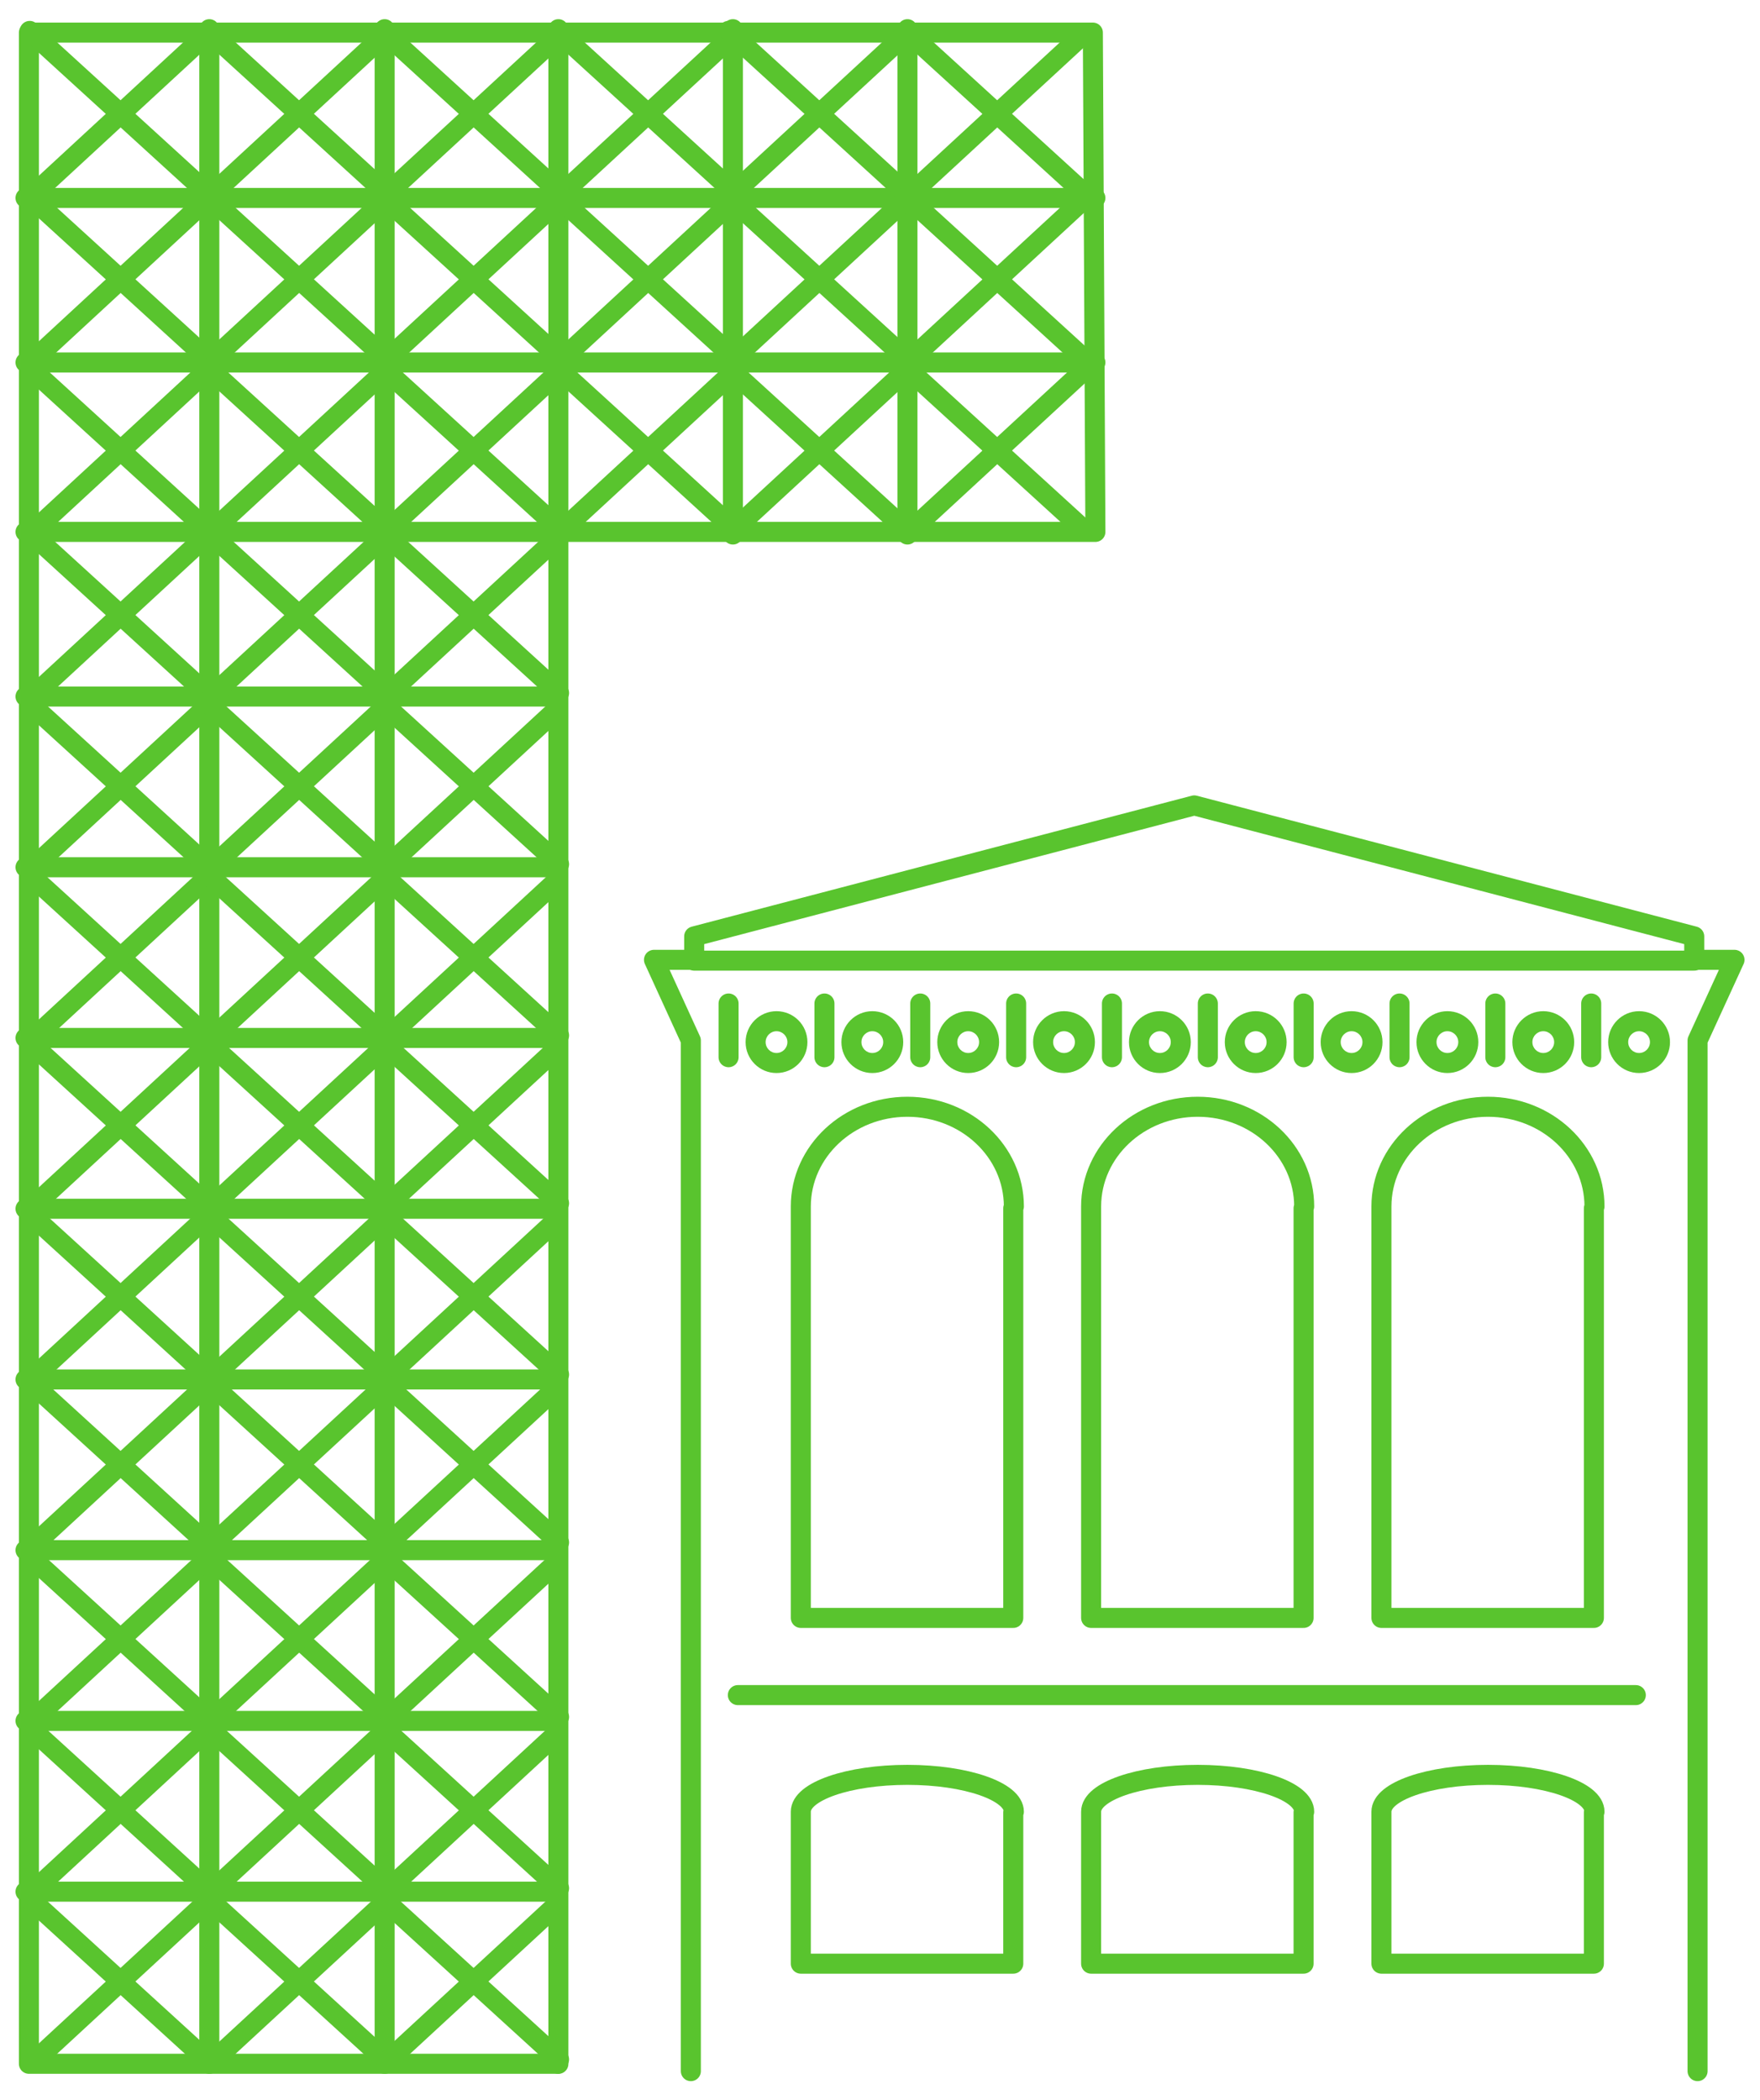 <?xml version="1.0" encoding="UTF-8"?>
<svg id="Calque_1" xmlns="http://www.w3.org/2000/svg" version="1.1" viewBox="0 0 263.6 314.47">
  <!-- Generator: Adobe Illustrator 29.6.0, SVG Export Plug-In . SVG Version: 2.1.1 Build 207)  -->
  <defs>
    <style>
      .st0 {
        fill: #59c42e;
      }

      .st1 {
        fill: none;
        stroke: #59c42e;
        stroke-linecap: round;
        stroke-linejoin: round;
        stroke-width: 3px;
      }
    </style>
  </defs>
  <polyline class="st1" points="3.82 79.64 164.06 79.64 163.68 4.88 4.33 4.88 4.33 309 83.5 309"/>
  <line class="st1" x1="3.82" y1="54.27" x2="164.06" y2="54.27"/>
  <line class="st1" x1="3.82" y1="104.29" x2="83.5" y2="104.29"/>
  <line class="st1" x1="3.82" y1="129.85" x2="83.5" y2="129.85"/>
  <line class="st1" x1="3.82" y1="155.41" x2="83.5" y2="155.41"/>
  <line class="st1" x1="3.82" y1="180.98" x2="83.5" y2="180.98"/>
  <line class="st1" x1="3.82" y1="206.54" x2="83.5" y2="206.54"/>
  <line class="st1" x1="3.82" y1="232.1" x2="83.5" y2="232.1"/>
  <line class="st1" x1="3.82" y1="257.66" x2="83.5" y2="257.66"/>
  <line class="st1" x1="3.82" y1="283.23" x2="83.5" y2="283.23"/>
  <line class="st1" x1="3.82" y1="29.64" x2="164.06" y2="29.64"/>
  <g>
    <line class="st1" x1="57.61" y1="4.37" x2="57.61" y2="309.01"/>
    <line class="st1" x1="135.91" y1="4.37" x2="135.91" y2="80.03"/>
    <line class="st1" x1="109.77" y1="4.37" x2="109.77" y2="80.03"/>
    <line class="st1" x1="83.63" y1="4.37" x2="83.63" y2="309.01"/>
    <line class="st1" x1="31.35" y1="4.37" x2="31.35" y2="309.01"/>
    <line class="st1" x1="4.45" y1="4.63" x2="30.85" y2="28.71"/>
    <line class="st1" x1="30.66" y1="5.41" x2="5.05" y2="29.06"/>
  </g>
  <line class="st1" x1="4.45" y1="29.41" x2="30.85" y2="53.49"/>
  <line class="st1" x1="30.66" y1="30.19" x2="5.05" y2="53.85"/>
  <line class="st1" x1="4.45" y1="55.05" x2="30.85" y2="79.13"/>
  <line class="st1" x1="30.66" y1="55.83" x2="5.05" y2="79.48"/>
  <line class="st1" x1="4.45" y1="79.68" x2="30.85" y2="103.76"/>
  <line class="st1" x1="30.66" y1="80.46" x2="5.05" y2="104.11"/>
  <line class="st1" x1="4.45" y1="105.31" x2="30.85" y2="129.39"/>
  <line class="st1" x1="30.66" y1="106.1" x2="5.05" y2="129.75"/>
  <line class="st1" x1="4.45" y1="130.95" x2="30.85" y2="155.03"/>
  <line class="st1" x1="30.66" y1="131.73" x2="5.05" y2="155.39"/>
  <line class="st1" x1="4.45" y1="156.08" x2="30.85" y2="180.16"/>
  <line class="st1" x1="30.66" y1="156.87" x2="5.05" y2="180.52"/>
  <line class="st1" x1="4.45" y1="181.72" x2="30.85" y2="205.8"/>
  <line class="st1" x1="30.66" y1="182.5" x2="5.05" y2="206.16"/>
  <line class="st1" x1="4.45" y1="206.85" x2="30.85" y2="230.94"/>
  <line class="st1" x1="30.66" y1="207.64" x2="5.05" y2="231.29"/>
  <line class="st1" x1="4.45" y1="232.99" x2="30.85" y2="257.07"/>
  <line class="st1" x1="30.66" y1="233.78" x2="5.05" y2="257.43"/>
  <line class="st1" x1="4.45" y1="258.63" x2="30.85" y2="282.71"/>
  <line class="st1" x1="30.66" y1="259.41" x2="5.05" y2="283.07"/>
  <g>
    <line class="st1" x1="4.45" y1="284.27" x2="30.85" y2="308.35"/>
    <line class="st1" x1="30.66" y1="285.05" x2="5.05" y2="308.7"/>
    <line class="st1" x1="31.18" y1="4.63" x2="57.59" y2="28.71"/>
    <line class="st1" x1="57.4" y1="5.41" x2="31.78" y2="29.06"/>
  </g>
  <line class="st1" x1="31.18" y1="29.41" x2="57.59" y2="53.49"/>
  <line class="st1" x1="57.4" y1="30.19" x2="31.78" y2="53.85"/>
  <line class="st1" x1="31.18" y1="55.05" x2="57.59" y2="79.13"/>
  <line class="st1" x1="57.4" y1="55.83" x2="31.78" y2="79.48"/>
  <line class="st1" x1="31.18" y1="79.68" x2="57.59" y2="103.76"/>
  <line class="st1" x1="57.4" y1="80.46" x2="31.78" y2="104.11"/>
  <line class="st1" x1="31.18" y1="105.31" x2="57.59" y2="129.39"/>
  <line class="st1" x1="57.4" y1="106.1" x2="31.78" y2="129.75"/>
  <line class="st1" x1="31.18" y1="130.95" x2="57.59" y2="155.03"/>
  <line class="st1" x1="57.4" y1="131.73" x2="31.78" y2="155.39"/>
  <line class="st1" x1="31.18" y1="156.08" x2="57.59" y2="180.16"/>
  <line class="st1" x1="57.4" y1="156.87" x2="31.78" y2="180.52"/>
  <line class="st1" x1="31.18" y1="181.72" x2="57.59" y2="205.8"/>
  <line class="st1" x1="57.4" y1="182.5" x2="31.78" y2="206.16"/>
  <line class="st1" x1="31.18" y1="206.85" x2="57.59" y2="230.94"/>
  <line class="st1" x1="57.4" y1="207.64" x2="31.78" y2="231.29"/>
  <line class="st1" x1="31.18" y1="232.99" x2="57.59" y2="257.07"/>
  <line class="st1" x1="57.4" y1="233.78" x2="31.78" y2="257.43"/>
  <line class="st1" x1="31.18" y1="258.63" x2="57.59" y2="282.71"/>
  <line class="st1" x1="57.4" y1="259.41" x2="31.78" y2="283.07"/>
  <g>
    <line class="st1" x1="31.18" y1="284.27" x2="57.59" y2="308.35"/>
    <line class="st1" x1="57.4" y1="285.05" x2="31.78" y2="308.7"/>
    <line class="st1" x1="57.32" y1="4.63" x2="83.73" y2="28.71"/>
    <line class="st1" x1="83.54" y1="5.41" x2="57.92" y2="29.06"/>
  </g>
  <line class="st1" x1="57.32" y1="29.41" x2="83.73" y2="53.49"/>
  <line class="st1" x1="83.54" y1="30.19" x2="57.92" y2="53.85"/>
  <line class="st1" x1="57.32" y1="55.05" x2="83.73" y2="79.13"/>
  <line class="st1" x1="83.54" y1="55.83" x2="57.92" y2="79.48"/>
  <line class="st1" x1="57.32" y1="79.68" x2="83.73" y2="103.76"/>
  <line class="st1" x1="83.54" y1="80.46" x2="57.92" y2="104.11"/>
  <line class="st1" x1="57.32" y1="105.31" x2="83.73" y2="129.39"/>
  <line class="st1" x1="83.54" y1="106.1" x2="57.92" y2="129.75"/>
  <line class="st1" x1="57.32" y1="130.95" x2="83.73" y2="155.03"/>
  <line class="st1" x1="83.54" y1="131.73" x2="57.92" y2="155.39"/>
  <line class="st1" x1="57.32" y1="156.08" x2="83.73" y2="180.16"/>
  <line class="st1" x1="83.54" y1="156.87" x2="57.92" y2="180.52"/>
  <line class="st1" x1="57.32" y1="181.72" x2="83.73" y2="205.8"/>
  <line class="st1" x1="83.54" y1="182.5" x2="57.92" y2="206.16"/>
  <line class="st1" x1="57.32" y1="206.85" x2="83.73" y2="230.94"/>
  <line class="st1" x1="83.54" y1="207.64" x2="57.92" y2="231.29"/>
  <line class="st1" x1="57.32" y1="232.99" x2="83.73" y2="257.07"/>
  <line class="st1" x1="83.54" y1="233.78" x2="57.92" y2="257.43"/>
  <line class="st1" x1="57.32" y1="258.63" x2="83.73" y2="282.71"/>
  <line class="st1" x1="83.54" y1="259.41" x2="57.92" y2="283.07"/>
  <g>
    <line class="st1" x1="57.32" y1="284.27" x2="83.73" y2="308.35"/>
    <line class="st1" x1="83.54" y1="285.05" x2="57.92" y2="308.7"/>
    <line class="st1" x1="83.46" y1="4.63" x2="109.86" y2="28.71"/>
    <line class="st1" x1="109.68" y1="5.41" x2="84.06" y2="29.06"/>
  </g>
  <line class="st1" x1="83.46" y1="29.41" x2="109.86" y2="53.49"/>
  <line class="st1" x1="109.68" y1="30.19" x2="84.06" y2="53.85"/>
  <line class="st1" x1="83.46" y1="55.05" x2="109.86" y2="79.13"/>
  <line class="st1" x1="109.68" y1="55.83" x2="84.06" y2="79.48"/>
  <g>
    <line class="st1" x1="109.1" y1="4.63" x2="135.5" y2="28.71"/>
    <line class="st1" x1="135.32" y1="5.41" x2="109.7" y2="29.06"/>
  </g>
  <line class="st1" x1="109.1" y1="29.41" x2="135.5" y2="53.49"/>
  <line class="st1" x1="135.32" y1="30.19" x2="109.7" y2="53.85"/>
  <line class="st1" x1="109.1" y1="55.05" x2="135.5" y2="79.13"/>
  <line class="st1" x1="135.32" y1="55.83" x2="109.7" y2="79.48"/>
  <g>
    <line class="st1" x1="135.74" y1="4.63" x2="162.14" y2="28.71"/>
    <line class="st1" x1="161.96" y1="5.41" x2="136.34" y2="29.06"/>
  </g>
  <line class="st1" x1="135.74" y1="29.41" x2="162.14" y2="53.49"/>
  <line class="st1" x1="161.96" y1="30.19" x2="136.34" y2="53.85"/>
  <line class="st1" x1="135.74" y1="55.05" x2="162.14" y2="79.13"/>
  <line class="st1" x1="161.96" y1="55.83" x2="136.34" y2="79.48"/>
  <g>
    <polyline class="st1" points="103.47 310.1 103.47 155.78 97.95 143.71 103.97 143.71 103.97 140.2 178.87 120.59 253.75 140.2 253.75 143.71 259.78 143.71 254.25 155.78 254.25 310.1"/>
    <path class="st1" d="M151.85,180.64c0-8.24-7.14-14.93-15.95-14.93s-15.96,6.68-15.96,14.93v61.6h31.82v-61.33"/>
    <path class="st1" d="M151.85,271.26c0-3.05-7.14-5.52-15.95-5.52s-15.96,2.47-15.96,5.52v22.75h31.82v-22.66"/>
    <path class="st1" d="M195.33,180.64c0-8.24-7.14-14.93-15.95-14.93s-15.96,6.68-15.96,14.93v61.6h31.82v-61.33"/>
    <path class="st1" d="M195.33,271.26c0-3.05-7.14-5.52-15.95-5.52s-15.96,2.47-15.96,5.52v22.75h31.82v-22.66"/>
    <path class="st1" d="M238.81,180.64c0-8.24-7.14-14.93-15.95-14.93s-15.96,6.68-15.96,14.93v61.6h31.82v-61.33"/>
    <path class="st1" d="M238.81,271.26c0-3.05-7.14-5.52-15.95-5.52s-15.96,2.47-15.96,5.52v22.75h31.82v-22.66"/>
  </g>
  <line class="st1" x1="110.51" y1="253.8" x2="245" y2="253.8"/>
  <line class="st1" x1="103.97" y1="143.83" x2="253.75" y2="143.83"/>
  <line class="st1" x1="109.12" y1="150.25" x2="109.12" y2="158.29"/>
  <line class="st1" x1="137.83" y1="150.25" x2="137.83" y2="158.29"/>
  <line class="st1" x1="166.54" y1="150.25" x2="166.54" y2="158.29"/>
  <line class="st1" x1="195.25" y1="150.25" x2="195.25" y2="158.29"/>
  <line class="st1" x1="223.96" y1="150.25" x2="223.96" y2="158.29"/>
  <line class="st1" x1="123.48" y1="150.25" x2="123.48" y2="158.29"/>
  <line class="st1" x1="152.19" y1="150.25" x2="152.19" y2="158.29"/>
  <line class="st1" x1="180.9" y1="150.25" x2="180.9" y2="158.29"/>
  <line class="st1" x1="209.61" y1="150.25" x2="209.61" y2="158.29"/>
  <line class="st1" x1="238.32" y1="150.25" x2="238.32" y2="158.29"/>
  <g>
    <path class="st0" d="M116.3,154.4c.9,0,1.63.73,1.63,1.63s-.73,1.63-1.63,1.63-1.63-.73-1.63-1.63.73-1.63,1.63-1.63M116.3,151.4c-2.55,0-4.63,2.08-4.63,4.63s2.07,4.63,4.63,4.63,4.63-2.07,4.63-4.63-2.07-4.63-4.63-4.63h0Z"/>
    <path class="st0" d="M145.01,154.4c.9,0,1.63.73,1.63,1.63s-.73,1.63-1.63,1.63-1.63-.73-1.63-1.63.73-1.63,1.63-1.63M145.01,151.4c-2.55,0-4.63,2.08-4.63,4.63s2.07,4.63,4.63,4.63,4.63-2.07,4.63-4.63-2.07-4.63-4.63-4.63h0Z"/>
    <path class="st0" d="M173.72,154.4c.9,0,1.63.73,1.63,1.63s-.73,1.63-1.63,1.63-1.63-.73-1.63-1.63.73-1.63,1.63-1.63M173.72,151.4c-2.55,0-4.63,2.08-4.63,4.63s2.07,4.63,4.63,4.63,4.63-2.07,4.63-4.63-2.07-4.63-4.63-4.63h0Z"/>
    <path class="st0" d="M202.43,154.4c.9,0,1.63.73,1.63,1.63s-.73,1.63-1.63,1.63-1.63-.73-1.63-1.63.73-1.63,1.63-1.63M202.43,151.4c-2.55,0-4.63,2.08-4.63,4.63s2.07,4.63,4.63,4.63,4.63-2.07,4.63-4.63-2.07-4.63-4.63-4.63h0Z"/>
    <path class="st0" d="M231.14,154.4c.9,0,1.63.73,1.63,1.63s-.73,1.63-1.63,1.63-1.63-.73-1.63-1.63.73-1.63,1.63-1.63M231.14,151.4c-2.55,0-4.63,2.08-4.63,4.63s2.07,4.63,4.63,4.63,4.63-2.07,4.63-4.63-2.07-4.63-4.63-4.63h0Z"/>
    <path class="st0" d="M130.65,154.4c.9,0,1.63.73,1.63,1.63s-.73,1.63-1.63,1.63-1.63-.73-1.63-1.63.73-1.63,1.63-1.63M130.65,151.4c-2.55,0-4.63,2.08-4.63,4.63s2.07,4.63,4.63,4.63,4.63-2.07,4.63-4.63-2.07-4.63-4.63-4.63h0Z"/>
    <path class="st0" d="M159.36,154.4c.9,0,1.63.73,1.63,1.63s-.73,1.63-1.63,1.63-1.63-.73-1.63-1.63.73-1.63,1.63-1.63M159.36,151.4c-2.55,0-4.63,2.08-4.63,4.63s2.07,4.63,4.63,4.63,4.63-2.07,4.63-4.63-2.07-4.63-4.63-4.63h0Z"/>
    <path class="st0" d="M188.07,154.4c.9,0,1.63.73,1.63,1.63s-.73,1.63-1.63,1.63-1.63-.73-1.63-1.63.73-1.63,1.63-1.63M188.07,151.4c-2.55,0-4.63,2.08-4.63,4.63s2.07,4.63,4.63,4.63,4.63-2.07,4.63-4.63-2.07-4.63-4.63-4.63h0Z"/>
    <path class="st0" d="M216.78,154.4c.9,0,1.63.73,1.63,1.63s-.73,1.63-1.63,1.63-1.63-.73-1.63-1.63.73-1.63,1.63-1.63M216.78,151.4c-2.55,0-4.63,2.08-4.63,4.63s2.07,4.63,4.63,4.63,4.63-2.07,4.63-4.63-2.07-4.63-4.63-4.63h0Z"/>
    <path class="st0" d="M245.49,154.4c.9,0,1.63.73,1.63,1.63s-.73,1.63-1.63,1.63-1.63-.73-1.63-1.63.73-1.63,1.63-1.63M245.49,151.4c-2.55,0-4.63,2.08-4.63,4.63s2.07,4.63,4.63,4.63,4.63-2.07,4.63-4.63-2.07-4.63-4.63-4.63h0Z"/>
  </g>
</svg>